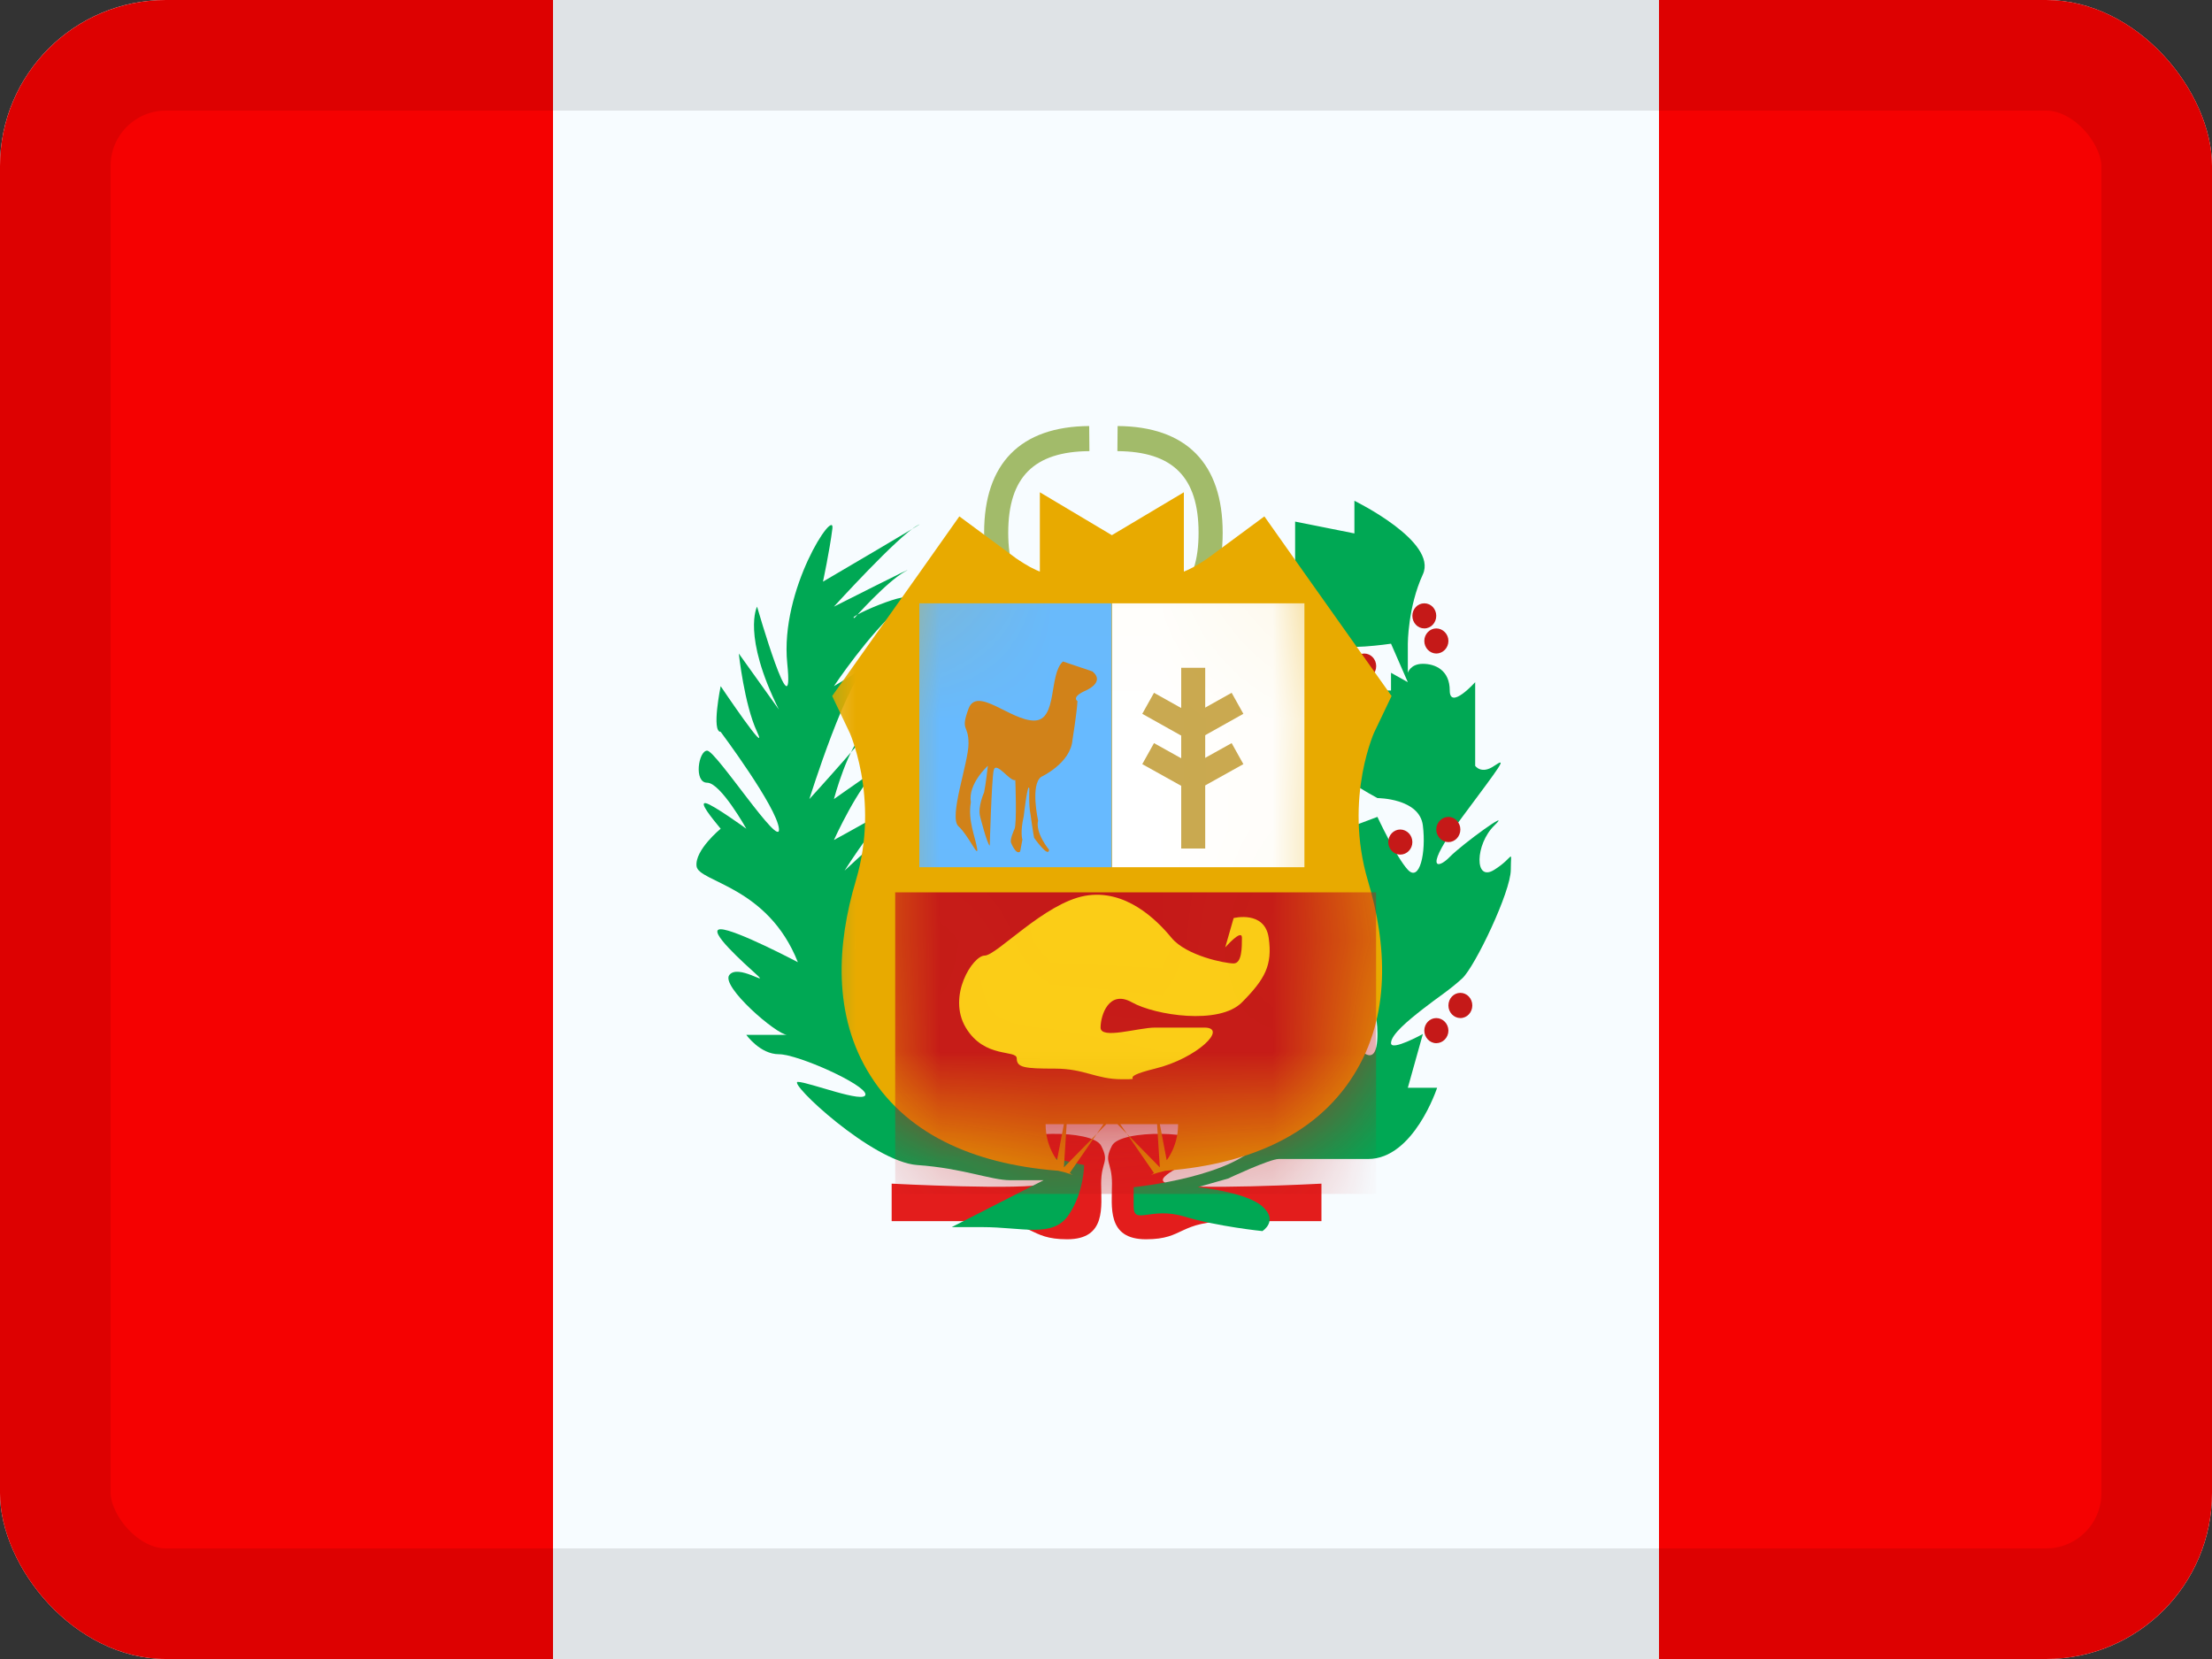 <svg width="20" height="15" viewBox="0 0 20 15" fill="none" xmlns="http://www.w3.org/2000/svg">
<rect x="0" y="0" width="20" height="15" fill="#333333" stroke="none"/>
<g clip-path="url(#clip0_1425_12173)">
<g clip-path="url(#clip1_1425_12173)">
<rect width="20" height="15" fill="white"/>
<path fill-rule="evenodd" clip-rule="evenodd" d="M5 0H15.625V15H5V0Z" fill="#F7FCFF"/>
<path fill-rule="evenodd" clip-rule="evenodd" d="M15 0H20V15H15V0Z" fill="#F50101"/>
<path fill-rule="evenodd" clip-rule="evenodd" d="M0 0H5V15H0V0Z" fill="#F50101"/>
<path d="M9.839 5.466L9.86 5.692C9.236 5.755 8.898 5.45 8.898 4.817C8.898 4.189 9.228 3.856 9.848 3.852L9.85 4.079C9.347 4.082 9.116 4.316 9.116 4.817C9.116 5.313 9.34 5.516 9.839 5.466Z" fill="#A2BB6A"/>
<path d="M10.114 5.466L10.094 5.692C10.718 5.755 11.055 5.45 11.055 4.817C11.055 4.189 10.725 3.856 10.105 3.852L10.103 4.079C10.606 4.082 10.837 4.316 10.837 4.817C10.837 5.313 10.613 5.516 10.114 5.466Z" fill="#A2BB6A"/>
<path d="M9.126 10.359C9.128 10.226 9.876 10.206 9.956 10.359C10.035 10.513 9.956 10.496 9.956 10.702C9.956 10.908 10.006 11.205 9.649 11.205C9.292 11.205 9.366 11.041 8.869 11.041H8.062V10.702C8.062 10.702 9.277 10.766 9.458 10.702C9.637 10.638 9.126 10.492 9.126 10.359ZM10.054 10.359C10.133 10.206 10.883 10.226 10.885 10.359C10.885 10.492 10.373 10.638 10.552 10.702C10.731 10.766 11.948 10.702 11.948 10.702V11.041C11.948 11.041 11.639 11.041 11.142 11.041C10.645 11.041 10.718 11.205 10.361 11.205C10.004 11.205 10.054 10.908 10.054 10.702C10.054 10.496 9.975 10.513 10.054 10.359Z" fill="#E31D1C"/>
<path fill-rule="evenodd" clip-rule="evenodd" d="M10.25 10.734C10.25 10.734 11.199 10.64 11.414 10.297C11.629 9.955 11.986 9.371 12.112 9.229C12.238 9.088 12.246 9.431 12.246 9.431C12.246 9.431 12.454 9.726 12.454 9.349C12.454 8.973 12.306 9.236 12.112 8.67C11.918 8.104 11.809 7.548 11.864 7.464C11.918 7.38 12.047 7.548 12.047 7.464C12.047 7.38 12.047 7.216 12.047 7.216L12.246 7.464L12.454 7.386C12.454 7.386 12.624 7.751 12.729 7.864C12.835 7.978 12.896 7.713 12.865 7.464C12.835 7.216 12.454 7.216 12.454 7.216C12.454 7.216 11.966 6.953 11.966 6.843C11.966 6.733 12.177 6.765 12.177 6.765L12.112 6.424C12.112 6.424 12.286 6.632 12.37 6.528C12.454 6.424 12.246 6.243 12.246 6.243H12.577V6.083L12.729 6.168L12.577 5.82C12.577 5.82 12.129 5.887 12.047 5.82C11.966 5.752 11.71 5.489 11.71 5.489V5.365H11.562L11.71 5.114V4.716L12.246 4.823V4.528C12.246 4.528 13.001 4.896 12.865 5.193C12.729 5.489 12.729 5.82 12.729 5.82V6.083C12.729 6.083 12.752 6.002 12.865 6.002C12.979 6.002 13.108 6.061 13.108 6.243C13.108 6.424 13.338 6.168 13.338 6.168V6.924C13.338 6.924 13.393 7.006 13.511 6.924C13.63 6.843 13.578 6.907 13.222 7.386C12.865 7.864 12.994 7.866 13.108 7.748C13.222 7.631 13.684 7.297 13.511 7.464C13.338 7.631 13.327 7.981 13.511 7.864C13.696 7.748 13.66 7.666 13.66 7.864C13.66 8.063 13.336 8.739 13.222 8.845C13.108 8.951 13.001 9.016 12.865 9.123C12.729 9.229 12.577 9.355 12.577 9.431C12.577 9.508 12.865 9.349 12.865 9.349L12.729 9.835H12.994C12.994 9.835 12.783 10.479 12.37 10.479C11.956 10.479 11.645 10.479 11.562 10.479C11.479 10.479 11.103 10.656 11.103 10.656L10.829 10.734C10.829 10.734 11.266 10.776 11.414 10.908C11.562 11.039 11.414 11.131 11.414 11.131C11.414 11.131 11.009 11.09 10.706 10.999C10.404 10.908 10.25 11.081 10.25 10.908C10.25 10.734 10.25 10.734 10.25 10.734Z" fill="#00A854"/>
<path d="M12.986 9.205C13.046 9.205 13.095 9.255 13.096 9.318C13.096 9.381 13.046 9.432 12.986 9.432C12.927 9.432 12.878 9.38 12.878 9.318C12.878 9.255 12.927 9.205 12.986 9.205ZM13.204 8.977C13.264 8.977 13.312 9.028 13.312 9.091C13.312 9.154 13.264 9.205 13.204 9.205C13.144 9.204 13.096 9.154 13.096 9.091C13.096 9.028 13.144 8.977 13.204 8.977ZM12.226 8.864C12.286 8.864 12.335 8.914 12.335 8.977C12.335 9.04 12.286 9.091 12.226 9.091C12.166 9.091 12.117 9.04 12.117 8.977C12.117 8.914 12.166 8.864 12.226 8.864ZM12.661 7.5C12.721 7.501 12.77 7.551 12.77 7.614C12.77 7.676 12.721 7.727 12.661 7.727C12.601 7.727 12.552 7.676 12.552 7.614C12.552 7.551 12.601 7.5 12.661 7.5ZM13.096 7.386C13.156 7.386 13.204 7.438 13.204 7.5C13.204 7.563 13.155 7.614 13.096 7.614C13.036 7.614 12.987 7.563 12.986 7.5C12.986 7.438 13.036 7.386 13.096 7.386ZM12.335 5.909C12.395 5.909 12.443 5.96 12.443 6.023C12.443 6.085 12.395 6.136 12.335 6.136C12.275 6.136 12.226 6.086 12.226 6.023C12.226 5.96 12.275 5.909 12.335 5.909ZM12.986 5.682C13.046 5.682 13.096 5.733 13.096 5.795C13.096 5.858 13.046 5.909 12.986 5.909C12.927 5.908 12.878 5.858 12.878 5.795C12.878 5.733 12.927 5.682 12.986 5.682ZM12.878 5.455C12.938 5.455 12.986 5.505 12.986 5.568C12.986 5.631 12.938 5.682 12.878 5.682C12.818 5.682 12.77 5.631 12.77 5.568C12.77 5.505 12.818 5.455 12.878 5.455Z" fill="#C51918"/>
<path fill-rule="evenodd" clip-rule="evenodd" d="M9.802 10.534C9.802 10.534 8.074 10.193 7.98 9.532C7.885 8.871 7.887 8.168 7.887 8.168L7.726 8.598C7.726 8.598 7.718 8.012 8.047 7.595C8.375 7.178 7.636 7.872 7.636 7.872C7.636 7.872 8.01 7.281 8.166 7.225C8.322 7.169 7.54 7.595 7.54 7.595C7.54 7.595 7.764 7.1 7.938 6.96C8.112 6.82 7.54 7.225 7.54 7.225C7.54 7.225 7.67 6.734 7.825 6.617C7.979 6.5 7.318 7.225 7.318 7.225C7.318 7.225 7.667 6.103 7.864 5.998C8.06 5.893 7.54 6.204 7.54 6.204C7.54 6.204 7.859 5.724 8.144 5.485C8.429 5.247 7.628 5.587 7.726 5.587C7.726 5.587 8.016 5.26 8.182 5.168C8.349 5.076 7.54 5.485 7.54 5.485C7.54 5.485 8.121 4.845 8.295 4.751C8.469 4.656 7.441 5.259 7.441 5.259C7.441 5.259 7.501 4.98 7.526 4.78C7.552 4.581 7.05 5.327 7.118 5.998C7.187 6.669 6.845 5.485 6.845 5.485C6.845 5.485 6.708 5.742 7.042 6.415L6.68 5.909C6.68 5.909 6.729 6.369 6.845 6.617C6.961 6.865 6.516 6.204 6.516 6.204C6.516 6.204 6.431 6.617 6.516 6.617C6.516 6.617 7.024 7.296 7.043 7.493C7.062 7.691 6.473 6.787 6.394 6.787C6.315 6.787 6.271 7.077 6.394 7.077C6.516 7.077 6.748 7.493 6.748 7.493C6.748 7.493 6.447 7.275 6.382 7.262C6.317 7.25 6.433 7.392 6.516 7.493C6.516 7.493 6.28 7.686 6.298 7.832C6.316 7.977 6.941 8.008 7.214 8.7C7.214 8.7 6.65 8.402 6.516 8.402C6.382 8.402 6.732 8.713 6.845 8.816C6.958 8.919 6.671 8.713 6.594 8.816C6.516 8.919 7.023 9.357 7.118 9.357C7.214 9.357 6.748 9.357 6.748 9.357C6.748 9.357 6.872 9.532 7.043 9.532C7.214 9.532 7.825 9.806 7.825 9.895C7.825 9.984 7.309 9.782 7.214 9.782C7.118 9.782 7.886 10.506 8.295 10.534C8.703 10.562 8.96 10.671 9.136 10.671C9.312 10.671 9.436 10.671 9.436 10.671L8.605 11.095C8.605 11.095 8.521 11.095 8.882 11.095C9.242 11.095 9.518 11.195 9.66 10.988C9.802 10.781 9.802 10.534 9.802 10.534Z" fill="#00A854"/>
<mask id="path-12-outside-1_1425_12173" maskUnits="userSpaceOnUse" x="7.234" y="3.551" width="6" height="8" fill="black">
<rect fill="white" x="7.234" y="3.551" width="6" height="8"/>
<path fill-rule="evenodd" clip-rule="evenodd" d="M10.053 5.566C10.07 5.556 10.079 5.551 10.079 5.551V5.58C10.199 5.647 10.502 5.802 10.699 5.802C10.95 5.802 11.29 5.551 11.29 5.551L11.86 6.355C11.86 6.355 11.476 7.159 11.77 8.141C12.063 9.124 11.754 9.881 10.449 9.965C10.449 9.965 10.192 10.014 10.079 10.092V10.164C10.079 10.146 10.069 10.129 10.053 10.113C10.037 10.129 10.027 10.146 10.027 10.164V10.092C9.914 10.014 9.657 9.965 9.657 9.965C8.352 9.881 8.043 9.124 8.336 8.141C8.63 7.159 8.246 6.355 8.246 6.355L8.816 5.551C8.816 5.551 9.156 5.802 9.407 5.802C9.604 5.802 9.907 5.647 10.027 5.58V5.551C10.027 5.551 10.036 5.556 10.053 5.566Z"/>
</mask>
<path fill-rule="evenodd" clip-rule="evenodd" d="M10.053 5.566C10.07 5.556 10.079 5.551 10.079 5.551V5.58C10.199 5.647 10.502 5.802 10.699 5.802C10.95 5.802 11.29 5.551 11.29 5.551L11.86 6.355C11.86 6.355 11.476 7.159 11.77 8.141C12.063 9.124 11.754 9.881 10.449 9.965C10.449 9.965 10.192 10.014 10.079 10.092V10.164C10.079 10.146 10.069 10.129 10.053 10.113C10.037 10.129 10.027 10.146 10.027 10.164V10.092C9.914 10.014 9.657 9.965 9.657 9.965C8.352 9.881 8.043 9.124 8.336 8.141C8.63 7.159 8.246 6.355 8.246 6.355L8.816 5.551C8.816 5.551 9.156 5.802 9.407 5.802C9.604 5.802 9.907 5.647 10.027 5.58V5.551C10.027 5.551 10.036 5.556 10.053 5.566Z" fill="#E8AA00"/>
<path d="M10.079 5.551H10.704V4.451L9.759 5.014L10.079 5.551ZM10.053 5.566L9.745 6.11L10.053 6.284L10.361 6.11L10.053 5.566ZM10.079 5.58H9.454V5.949L9.777 6.128L10.079 5.58ZM11.29 5.551L11.8 5.19L11.432 4.669L10.919 5.048L11.29 5.551ZM11.86 6.355L12.424 6.624L12.582 6.293L12.37 5.994L11.86 6.355ZM11.77 8.141L11.171 8.32L11.77 8.141ZM10.449 9.965L10.409 9.342L10.37 9.344L10.332 9.351L10.449 9.965ZM10.079 10.092L9.724 9.578L9.454 9.764V10.092H10.079ZM10.053 10.113L10.491 9.667L10.053 9.238L9.615 9.667L10.053 10.113ZM10.027 10.092H10.652V9.764L10.382 9.578L10.027 10.092ZM9.657 9.965L9.774 9.351L9.736 9.344L9.697 9.342L9.657 9.965ZM8.246 6.355L7.736 5.994L7.524 6.293L7.682 6.624L8.246 6.355ZM8.816 5.551L9.187 5.048L8.674 4.669L8.306 5.19L8.816 5.551ZM10.027 5.58L10.329 6.128L10.652 5.949V5.58H10.027ZM10.027 5.551L10.347 5.014L9.402 4.451V5.551H10.027ZM10.079 5.551C9.759 5.014 9.759 5.014 9.759 5.014C9.759 5.014 9.759 5.014 9.759 5.014C9.759 5.014 9.759 5.014 9.759 5.014C9.759 5.014 9.759 5.014 9.759 5.014C9.759 5.014 9.759 5.014 9.759 5.014C9.759 5.014 9.759 5.014 9.759 5.014C9.76 5.014 9.76 5.014 9.76 5.014C9.76 5.013 9.76 5.013 9.76 5.013C9.76 5.014 9.759 5.014 9.758 5.015C9.755 5.016 9.751 5.019 9.745 5.022L10.053 5.566L10.361 6.11C10.372 6.104 10.38 6.099 10.387 6.095C10.39 6.093 10.393 6.092 10.395 6.09C10.396 6.09 10.396 6.089 10.397 6.089C10.398 6.089 10.398 6.088 10.398 6.088C10.398 6.088 10.399 6.088 10.399 6.088C10.399 6.088 10.399 6.088 10.399 6.088C10.399 6.088 10.399 6.088 10.399 6.088C10.399 6.088 10.399 6.088 10.399 6.088C10.399 6.088 10.399 6.088 10.399 6.088C10.399 6.088 10.399 6.088 10.079 5.551ZM10.079 5.58H10.704V5.551H10.079H9.454V5.58H10.079ZM10.079 5.58L9.777 6.128C9.848 6.167 9.977 6.235 10.124 6.295C10.251 6.347 10.471 6.427 10.699 6.427V5.802V5.177C10.725 5.177 10.728 5.181 10.699 5.173C10.673 5.167 10.639 5.155 10.597 5.138C10.513 5.103 10.43 5.06 10.381 5.033L10.079 5.58ZM10.699 5.802V6.427C10.992 6.427 11.258 6.295 11.385 6.227C11.463 6.184 11.53 6.143 11.576 6.112C11.6 6.097 11.62 6.083 11.634 6.073C11.641 6.068 11.647 6.064 11.652 6.061C11.654 6.059 11.656 6.058 11.658 6.056C11.658 6.056 11.659 6.055 11.66 6.055C11.66 6.055 11.66 6.054 11.661 6.054C11.661 6.054 11.661 6.054 11.661 6.054C11.661 6.054 11.661 6.054 11.661 6.054C11.661 6.054 11.661 6.054 11.29 5.551C10.919 5.048 10.919 5.048 10.919 5.048C10.919 5.048 10.919 5.048 10.919 5.048C10.919 5.048 10.919 5.048 10.919 5.048C10.919 5.048 10.92 5.047 10.92 5.047C10.92 5.047 10.92 5.047 10.921 5.047C10.921 5.047 10.921 5.047 10.921 5.047C10.92 5.047 10.918 5.048 10.916 5.05C10.911 5.054 10.902 5.06 10.889 5.068C10.864 5.084 10.83 5.106 10.792 5.127C10.752 5.148 10.717 5.164 10.69 5.173C10.659 5.184 10.665 5.177 10.699 5.177V5.802ZM11.29 5.551L10.78 5.912L11.35 6.716L11.86 6.355L12.37 5.994L11.8 5.19L11.29 5.551ZM11.86 6.355C11.296 6.086 11.295 6.086 11.295 6.086C11.295 6.086 11.295 6.087 11.295 6.087C11.295 6.087 11.295 6.088 11.295 6.088C11.294 6.088 11.294 6.089 11.294 6.09C11.293 6.092 11.292 6.093 11.291 6.095C11.289 6.099 11.287 6.104 11.285 6.109C11.28 6.12 11.274 6.135 11.266 6.152C11.252 6.187 11.234 6.234 11.214 6.292C11.174 6.408 11.126 6.57 11.09 6.767C11.018 7.162 10.989 7.712 11.171 8.32L11.77 8.141L12.368 7.963C12.257 7.589 12.273 7.246 12.319 6.992C12.342 6.866 12.372 6.766 12.395 6.7C12.406 6.668 12.415 6.644 12.421 6.631C12.424 6.624 12.425 6.621 12.426 6.619C12.426 6.619 12.426 6.619 12.426 6.62C12.426 6.62 12.425 6.621 12.425 6.621C12.425 6.622 12.425 6.622 12.424 6.623C12.424 6.623 12.424 6.623 12.424 6.623C12.424 6.624 12.424 6.624 12.424 6.624C12.424 6.624 12.424 6.624 11.86 6.355ZM11.77 8.141L11.171 8.32C11.294 8.734 11.245 8.954 11.18 9.057C11.126 9.142 10.958 9.306 10.409 9.342L10.449 9.965L10.489 10.589C11.245 10.54 11.884 10.284 12.237 9.724C12.58 9.181 12.538 8.532 12.368 7.963L11.77 8.141ZM10.449 9.965C10.332 9.351 10.332 9.351 10.332 9.351C10.332 9.351 10.332 9.351 10.332 9.351C10.332 9.351 10.332 9.351 10.332 9.351C10.331 9.352 10.331 9.352 10.331 9.352C10.33 9.352 10.33 9.352 10.329 9.352C10.328 9.352 10.327 9.352 10.325 9.353C10.322 9.353 10.317 9.354 10.312 9.355C10.301 9.358 10.287 9.361 10.27 9.364C10.237 9.372 10.19 9.383 10.137 9.398C10.059 9.42 9.875 9.474 9.724 9.578L10.079 10.092L10.434 10.606C10.405 10.627 10.39 10.63 10.411 10.622C10.426 10.616 10.448 10.609 10.475 10.601C10.501 10.594 10.525 10.588 10.543 10.584C10.552 10.582 10.559 10.581 10.563 10.58C10.565 10.579 10.566 10.579 10.567 10.579C10.567 10.579 10.567 10.579 10.567 10.579C10.567 10.579 10.566 10.579 10.566 10.579C10.566 10.579 10.566 10.579 10.566 10.579C10.566 10.579 10.566 10.579 10.566 10.579C10.566 10.579 10.566 10.579 10.566 10.579C10.566 10.579 10.565 10.579 10.449 9.965ZM10.079 10.164H10.704V10.092H10.079H9.454V10.164H10.079ZM10.053 10.113L9.615 10.559C9.572 10.517 9.454 10.383 9.454 10.164H10.079H10.704C10.704 9.91 10.567 9.742 10.491 9.667L10.053 10.113ZM10.053 10.113L9.615 9.667C9.539 9.742 9.402 9.91 9.402 10.164H10.027H10.652C10.652 10.383 10.534 10.517 10.491 10.559L10.053 10.113ZM10.027 10.164H10.652V10.092H10.027H9.402V10.164H10.027ZM9.657 9.965C9.541 10.579 9.54 10.579 9.54 10.579C9.54 10.579 9.54 10.579 9.54 10.579C9.54 10.579 9.54 10.579 9.54 10.579C9.54 10.579 9.54 10.579 9.54 10.579C9.539 10.579 9.539 10.579 9.539 10.579C9.539 10.579 9.539 10.579 9.539 10.579C9.54 10.579 9.541 10.579 9.543 10.58C9.547 10.581 9.554 10.582 9.562 10.584C9.581 10.588 9.605 10.594 9.631 10.601C9.658 10.609 9.68 10.616 9.695 10.622C9.716 10.63 9.701 10.627 9.672 10.606L10.027 10.092L10.382 9.578C10.231 9.474 10.047 9.42 9.968 9.398C9.916 9.383 9.869 9.372 9.836 9.364C9.819 9.361 9.805 9.358 9.794 9.355C9.789 9.354 9.784 9.353 9.781 9.353C9.779 9.352 9.778 9.352 9.777 9.352C9.776 9.352 9.776 9.352 9.775 9.352C9.775 9.352 9.775 9.352 9.774 9.351C9.774 9.351 9.774 9.351 9.774 9.351C9.774 9.351 9.774 9.351 9.774 9.351C9.774 9.351 9.774 9.351 9.657 9.965ZM8.336 8.141L7.738 7.963C7.568 8.532 7.526 9.181 7.869 9.724C8.222 10.284 8.861 10.54 9.617 10.589L9.657 9.965L9.697 9.342C9.148 9.306 8.98 9.142 8.926 9.057C8.861 8.954 8.812 8.734 8.935 8.32L8.336 8.141ZM8.246 6.355C7.682 6.624 7.682 6.624 7.682 6.624C7.682 6.624 7.682 6.624 7.682 6.623C7.682 6.623 7.682 6.623 7.682 6.623C7.681 6.622 7.681 6.622 7.681 6.621C7.681 6.621 7.68 6.62 7.68 6.62C7.68 6.619 7.68 6.619 7.68 6.619C7.681 6.621 7.682 6.624 7.685 6.631C7.691 6.644 7.7 6.668 7.711 6.7C7.734 6.766 7.764 6.866 7.787 6.992C7.833 7.246 7.849 7.589 7.738 7.963L8.336 8.141L8.935 8.32C9.117 7.712 9.088 7.162 9.016 6.767C8.98 6.57 8.933 6.408 8.892 6.292C8.872 6.234 8.854 6.187 8.84 6.152C8.832 6.135 8.826 6.12 8.821 6.109C8.819 6.104 8.817 6.099 8.815 6.095C8.814 6.093 8.813 6.092 8.812 6.09C8.812 6.089 8.812 6.088 8.811 6.088C8.811 6.088 8.811 6.087 8.811 6.087C8.811 6.087 8.811 6.086 8.811 6.086C8.811 6.086 8.811 6.086 8.246 6.355ZM8.816 5.551L8.306 5.19L7.736 5.994L8.246 6.355L8.756 6.716L9.326 5.912L8.816 5.551ZM9.407 5.802V5.177C9.441 5.177 9.447 5.184 9.416 5.173C9.389 5.164 9.354 5.148 9.314 5.127C9.276 5.106 9.241 5.084 9.217 5.068C9.204 5.06 9.195 5.054 9.19 5.05C9.187 5.048 9.186 5.047 9.185 5.047C9.185 5.047 9.185 5.047 9.185 5.047C9.186 5.047 9.186 5.047 9.186 5.047C9.186 5.047 9.186 5.048 9.187 5.048C9.187 5.048 9.187 5.048 9.187 5.048C9.187 5.048 9.187 5.048 9.187 5.048C9.187 5.048 9.187 5.048 8.816 5.551C8.445 6.054 8.445 6.054 8.445 6.054C8.445 6.054 8.445 6.054 8.445 6.054C8.445 6.054 8.445 6.054 8.445 6.054C8.446 6.054 8.446 6.055 8.446 6.055C8.447 6.055 8.448 6.056 8.449 6.056C8.45 6.058 8.452 6.059 8.454 6.061C8.459 6.064 8.465 6.068 8.472 6.073C8.486 6.083 8.506 6.097 8.53 6.112C8.576 6.143 8.643 6.184 8.721 6.227C8.848 6.295 9.114 6.427 9.407 6.427V5.802ZM10.027 5.58L9.725 5.033C9.676 5.06 9.593 5.103 9.509 5.138C9.467 5.155 9.433 5.167 9.407 5.173C9.378 5.181 9.381 5.177 9.407 5.177V5.802V6.427C9.635 6.427 9.856 6.347 9.982 6.295C10.129 6.235 10.258 6.167 10.329 6.128L10.027 5.58ZM10.027 5.58H10.652V5.551H10.027H9.402V5.58H10.027ZM10.027 5.551C9.707 6.088 9.707 6.088 9.707 6.088C9.707 6.088 9.707 6.088 9.707 6.088C9.707 6.088 9.707 6.088 9.707 6.088C9.707 6.088 9.707 6.088 9.707 6.088C9.707 6.088 9.707 6.088 9.707 6.088C9.708 6.088 9.708 6.088 9.708 6.088C9.708 6.088 9.708 6.089 9.709 6.089C9.71 6.089 9.71 6.09 9.711 6.09C9.713 6.092 9.716 6.093 9.719 6.095C9.726 6.099 9.734 6.104 9.745 6.11L10.053 5.566L10.361 5.022C10.355 5.019 10.351 5.016 10.348 5.015C10.347 5.014 10.346 5.014 10.346 5.013C10.346 5.013 10.346 5.013 10.346 5.014C10.346 5.014 10.346 5.014 10.347 5.014C10.347 5.014 10.347 5.014 10.347 5.014C10.347 5.014 10.347 5.014 10.347 5.014C10.347 5.014 10.347 5.014 10.347 5.014C10.347 5.014 10.347 5.014 10.347 5.014C10.347 5.014 10.347 5.014 10.347 5.014C10.347 5.014 10.347 5.014 10.027 5.551Z" fill="#E8AA00" mask="url(#path-12-outside-1_1425_12173)"/>
<mask id="mask0_1425_12173" style="mask-type:luminance" maskUnits="userSpaceOnUse" x="7" y="4" width="6" height="7">
<mask id="path-14-outside-2_1425_12173" maskUnits="userSpaceOnUse" x="7.234" y="3.551" width="6" height="8" fill="black">
<rect fill="white" x="7.234" y="3.551" width="6" height="8"/>
<path fill-rule="evenodd" clip-rule="evenodd" d="M10.053 5.566C10.07 5.556 10.079 5.551 10.079 5.551V5.58C10.199 5.647 10.502 5.802 10.699 5.802C10.95 5.802 11.29 5.551 11.29 5.551L11.86 6.355C11.86 6.355 11.476 7.159 11.77 8.141C12.063 9.124 11.754 9.881 10.449 9.965C10.449 9.965 10.192 10.014 10.079 10.092V10.164C10.079 10.146 10.069 10.129 10.053 10.113C10.037 10.129 10.027 10.146 10.027 10.164V10.092C9.914 10.014 9.657 9.965 9.657 9.965C8.352 9.881 8.043 9.124 8.336 8.141C8.63 7.159 8.246 6.355 8.246 6.355L8.816 5.551C8.816 5.551 9.156 5.802 9.407 5.802C9.604 5.802 9.907 5.647 10.027 5.58V5.551C10.027 5.551 10.036 5.556 10.053 5.566Z"/>
</mask>
<path fill-rule="evenodd" clip-rule="evenodd" d="M10.053 5.566C10.07 5.556 10.079 5.551 10.079 5.551V5.58C10.199 5.647 10.502 5.802 10.699 5.802C10.95 5.802 11.29 5.551 11.29 5.551L11.86 6.355C11.86 6.355 11.476 7.159 11.77 8.141C12.063 9.124 11.754 9.881 10.449 9.965C10.449 9.965 10.192 10.014 10.079 10.092V10.164C10.079 10.146 10.069 10.129 10.053 10.113C10.037 10.129 10.027 10.146 10.027 10.164V10.092C9.914 10.014 9.657 9.965 9.657 9.965C8.352 9.881 8.043 9.124 8.336 8.141C8.63 7.159 8.246 6.355 8.246 6.355L8.816 5.551C8.816 5.551 9.156 5.802 9.407 5.802C9.604 5.802 9.907 5.647 10.027 5.58V5.551C10.027 5.551 10.036 5.556 10.053 5.566Z" fill="white"/>
<path d="M10.079 5.551H10.704V4.451L9.759 5.014L10.079 5.551ZM10.053 5.566L9.745 6.11L10.053 6.284L10.361 6.11L10.053 5.566ZM10.079 5.58H9.454V5.949L9.777 6.128L10.079 5.58ZM11.29 5.551L11.8 5.19L11.432 4.669L10.919 5.048L11.29 5.551ZM11.86 6.355L12.424 6.624L12.582 6.293L12.37 5.994L11.86 6.355ZM11.77 8.141L11.171 8.32L11.77 8.141ZM10.449 9.965L10.409 9.342L10.37 9.344L10.332 9.351L10.449 9.965ZM10.079 10.092L9.724 9.578L9.454 9.764V10.092H10.079ZM10.053 10.113L10.491 9.667L10.053 9.238L9.615 9.667L10.053 10.113ZM10.027 10.092H10.652V9.764L10.382 9.578L10.027 10.092ZM9.657 9.965L9.774 9.351L9.736 9.344L9.697 9.342L9.657 9.965ZM8.246 6.355L7.736 5.994L7.524 6.293L7.682 6.624L8.246 6.355ZM8.816 5.551L9.187 5.048L8.674 4.669L8.306 5.19L8.816 5.551ZM10.027 5.58L10.329 6.128L10.652 5.949V5.58H10.027ZM10.027 5.551L10.347 5.014L9.402 4.451V5.551H10.027ZM10.079 5.551C9.759 5.014 9.759 5.014 9.759 5.014C9.759 5.014 9.759 5.014 9.759 5.014C9.759 5.014 9.759 5.014 9.759 5.014C9.759 5.014 9.759 5.014 9.759 5.014C9.759 5.014 9.759 5.014 9.759 5.014C9.759 5.014 9.759 5.014 9.759 5.014C9.76 5.014 9.76 5.014 9.76 5.014C9.76 5.013 9.76 5.013 9.76 5.013C9.76 5.014 9.759 5.014 9.758 5.015C9.755 5.016 9.751 5.019 9.745 5.022L10.053 5.566L10.361 6.11C10.372 6.104 10.38 6.099 10.387 6.095C10.39 6.093 10.393 6.092 10.395 6.09C10.396 6.09 10.396 6.089 10.397 6.089C10.398 6.089 10.398 6.088 10.398 6.088C10.398 6.088 10.399 6.088 10.399 6.088C10.399 6.088 10.399 6.088 10.399 6.088C10.399 6.088 10.399 6.088 10.399 6.088C10.399 6.088 10.399 6.088 10.399 6.088C10.399 6.088 10.399 6.088 10.399 6.088C10.399 6.088 10.399 6.088 10.079 5.551ZM10.079 5.58H10.704V5.551H10.079H9.454V5.58H10.079ZM10.079 5.58L9.777 6.128C9.848 6.167 9.977 6.235 10.124 6.295C10.251 6.347 10.471 6.427 10.699 6.427V5.802V5.177C10.725 5.177 10.728 5.181 10.699 5.173C10.673 5.167 10.639 5.155 10.597 5.138C10.513 5.103 10.43 5.06 10.381 5.033L10.079 5.58ZM10.699 5.802V6.427C10.992 6.427 11.258 6.295 11.385 6.227C11.463 6.184 11.53 6.143 11.576 6.112C11.6 6.097 11.62 6.083 11.634 6.073C11.641 6.068 11.647 6.064 11.652 6.061C11.654 6.059 11.656 6.058 11.658 6.056C11.658 6.056 11.659 6.055 11.66 6.055C11.66 6.055 11.66 6.054 11.661 6.054C11.661 6.054 11.661 6.054 11.661 6.054C11.661 6.054 11.661 6.054 11.661 6.054C11.661 6.054 11.661 6.054 11.29 5.551C10.919 5.048 10.919 5.048 10.919 5.048C10.919 5.048 10.919 5.048 10.919 5.048C10.919 5.048 10.919 5.048 10.919 5.048C10.919 5.048 10.92 5.047 10.92 5.047C10.92 5.047 10.92 5.047 10.921 5.047C10.921 5.047 10.921 5.047 10.921 5.047C10.92 5.047 10.918 5.048 10.916 5.05C10.911 5.054 10.902 5.06 10.889 5.068C10.864 5.084 10.83 5.106 10.792 5.127C10.752 5.148 10.717 5.164 10.69 5.173C10.659 5.184 10.665 5.177 10.699 5.177V5.802ZM11.29 5.551L10.78 5.912L11.35 6.716L11.86 6.355L12.37 5.994L11.8 5.19L11.29 5.551ZM11.86 6.355C11.296 6.086 11.295 6.086 11.295 6.086C11.295 6.086 11.295 6.087 11.295 6.087C11.295 6.087 11.295 6.088 11.295 6.088C11.294 6.088 11.294 6.089 11.294 6.09C11.293 6.092 11.292 6.093 11.291 6.095C11.289 6.099 11.287 6.104 11.285 6.109C11.28 6.12 11.274 6.135 11.266 6.152C11.252 6.187 11.234 6.234 11.214 6.292C11.174 6.408 11.126 6.57 11.09 6.767C11.018 7.162 10.989 7.712 11.171 8.32L11.77 8.141L12.368 7.963C12.257 7.589 12.273 7.246 12.319 6.992C12.342 6.866 12.372 6.766 12.395 6.7C12.406 6.668 12.415 6.644 12.421 6.631C12.424 6.624 12.425 6.621 12.426 6.619C12.426 6.619 12.426 6.619 12.426 6.62C12.426 6.62 12.425 6.621 12.425 6.621C12.425 6.622 12.425 6.622 12.424 6.623C12.424 6.623 12.424 6.623 12.424 6.623C12.424 6.624 12.424 6.624 12.424 6.624C12.424 6.624 12.424 6.624 11.86 6.355ZM11.77 8.141L11.171 8.32C11.294 8.734 11.245 8.954 11.18 9.057C11.126 9.142 10.958 9.306 10.409 9.342L10.449 9.965L10.489 10.589C11.245 10.54 11.884 10.284 12.237 9.724C12.58 9.181 12.538 8.532 12.368 7.963L11.77 8.141ZM10.449 9.965C10.332 9.351 10.332 9.351 10.332 9.351C10.332 9.351 10.332 9.351 10.332 9.351C10.332 9.351 10.332 9.351 10.332 9.351C10.331 9.352 10.331 9.352 10.331 9.352C10.33 9.352 10.33 9.352 10.329 9.352C10.328 9.352 10.327 9.352 10.325 9.353C10.322 9.353 10.317 9.354 10.312 9.355C10.301 9.358 10.287 9.361 10.27 9.364C10.237 9.372 10.19 9.383 10.137 9.398C10.059 9.42 9.875 9.474 9.724 9.578L10.079 10.092L10.434 10.606C10.405 10.627 10.39 10.63 10.411 10.622C10.426 10.616 10.448 10.609 10.475 10.601C10.501 10.594 10.525 10.588 10.543 10.584C10.552 10.582 10.559 10.581 10.563 10.58C10.565 10.579 10.566 10.579 10.567 10.579C10.567 10.579 10.567 10.579 10.567 10.579C10.567 10.579 10.566 10.579 10.566 10.579C10.566 10.579 10.566 10.579 10.566 10.579C10.566 10.579 10.566 10.579 10.566 10.579C10.566 10.579 10.566 10.579 10.566 10.579C10.566 10.579 10.565 10.579 10.449 9.965ZM10.079 10.164H10.704V10.092H10.079H9.454V10.164H10.079ZM10.053 10.113L9.615 10.559C9.572 10.517 9.454 10.383 9.454 10.164H10.079H10.704C10.704 9.91 10.567 9.742 10.491 9.667L10.053 10.113ZM10.053 10.113L9.615 9.667C9.539 9.742 9.402 9.91 9.402 10.164H10.027H10.652C10.652 10.383 10.534 10.517 10.491 10.559L10.053 10.113ZM10.027 10.164H10.652V10.092H10.027H9.402V10.164H10.027ZM9.657 9.965C9.541 10.579 9.54 10.579 9.54 10.579C9.54 10.579 9.54 10.579 9.54 10.579C9.54 10.579 9.54 10.579 9.54 10.579C9.54 10.579 9.54 10.579 9.54 10.579C9.539 10.579 9.539 10.579 9.539 10.579C9.539 10.579 9.539 10.579 9.539 10.579C9.54 10.579 9.541 10.579 9.543 10.58C9.547 10.581 9.554 10.582 9.562 10.584C9.581 10.588 9.605 10.594 9.631 10.601C9.658 10.609 9.68 10.616 9.695 10.622C9.716 10.63 9.701 10.627 9.672 10.606L10.027 10.092L10.382 9.578C10.231 9.474 10.047 9.42 9.968 9.398C9.916 9.383 9.869 9.372 9.836 9.364C9.819 9.361 9.805 9.358 9.794 9.355C9.789 9.354 9.784 9.353 9.781 9.353C9.779 9.352 9.778 9.352 9.777 9.352C9.776 9.352 9.776 9.352 9.775 9.352C9.775 9.352 9.775 9.352 9.774 9.351C9.774 9.351 9.774 9.351 9.774 9.351C9.774 9.351 9.774 9.351 9.774 9.351C9.774 9.351 9.774 9.351 9.657 9.965ZM8.336 8.141L7.738 7.963C7.568 8.532 7.526 9.181 7.869 9.724C8.222 10.284 8.861 10.54 9.617 10.589L9.657 9.965L9.697 9.342C9.148 9.306 8.98 9.142 8.926 9.057C8.861 8.954 8.812 8.734 8.935 8.32L8.336 8.141ZM8.246 6.355C7.682 6.624 7.682 6.624 7.682 6.624C7.682 6.624 7.682 6.624 7.682 6.623C7.682 6.623 7.682 6.623 7.682 6.623C7.681 6.622 7.681 6.622 7.681 6.621C7.681 6.621 7.68 6.62 7.68 6.62C7.68 6.619 7.68 6.619 7.68 6.619C7.681 6.621 7.682 6.624 7.685 6.631C7.691 6.644 7.7 6.668 7.711 6.7C7.734 6.766 7.764 6.866 7.787 6.992C7.833 7.246 7.849 7.589 7.738 7.963L8.336 8.141L8.935 8.32C9.117 7.712 9.088 7.162 9.016 6.767C8.98 6.57 8.933 6.408 8.892 6.292C8.872 6.234 8.854 6.187 8.84 6.152C8.832 6.135 8.826 6.12 8.821 6.109C8.819 6.104 8.817 6.099 8.815 6.095C8.814 6.093 8.813 6.092 8.812 6.09C8.812 6.089 8.812 6.088 8.811 6.088C8.811 6.088 8.811 6.087 8.811 6.087C8.811 6.087 8.811 6.086 8.811 6.086C8.811 6.086 8.811 6.086 8.246 6.355ZM8.816 5.551L8.306 5.19L7.736 5.994L8.246 6.355L8.756 6.716L9.326 5.912L8.816 5.551ZM9.407 5.802V5.177C9.441 5.177 9.447 5.184 9.416 5.173C9.389 5.164 9.354 5.148 9.314 5.127C9.276 5.106 9.241 5.084 9.217 5.068C9.204 5.06 9.195 5.054 9.19 5.05C9.187 5.048 9.186 5.047 9.185 5.047C9.185 5.047 9.185 5.047 9.185 5.047C9.186 5.047 9.186 5.047 9.186 5.047C9.186 5.047 9.186 5.048 9.187 5.048C9.187 5.048 9.187 5.048 9.187 5.048C9.187 5.048 9.187 5.048 9.187 5.048C9.187 5.048 9.187 5.048 8.816 5.551C8.445 6.054 8.445 6.054 8.445 6.054C8.445 6.054 8.445 6.054 8.445 6.054C8.445 6.054 8.445 6.054 8.445 6.054C8.446 6.054 8.446 6.055 8.446 6.055C8.447 6.055 8.448 6.056 8.449 6.056C8.45 6.058 8.452 6.059 8.454 6.061C8.459 6.064 8.465 6.068 8.472 6.073C8.486 6.083 8.506 6.097 8.53 6.112C8.576 6.143 8.643 6.184 8.721 6.227C8.848 6.295 9.114 6.427 9.407 6.427V5.802ZM10.027 5.58L9.725 5.033C9.676 5.06 9.593 5.103 9.509 5.138C9.467 5.155 9.433 5.167 9.407 5.173C9.378 5.181 9.381 5.177 9.407 5.177V5.802V6.427C9.635 6.427 9.856 6.347 9.982 6.295C10.129 6.235 10.258 6.167 10.329 6.128L10.027 5.58ZM10.027 5.58H10.652V5.551H10.027H9.402V5.58H10.027ZM10.027 5.551C9.707 6.088 9.707 6.088 9.707 6.088C9.707 6.088 9.707 6.088 9.707 6.088C9.707 6.088 9.707 6.088 9.707 6.088C9.707 6.088 9.707 6.088 9.707 6.088C9.707 6.088 9.707 6.088 9.707 6.088C9.708 6.088 9.708 6.088 9.708 6.088C9.708 6.088 9.708 6.089 9.709 6.089C9.71 6.089 9.71 6.09 9.711 6.09C9.713 6.092 9.716 6.093 9.719 6.095C9.726 6.099 9.734 6.104 9.745 6.11L10.053 5.566L10.361 5.022C10.355 5.019 10.351 5.016 10.348 5.015C10.347 5.014 10.346 5.014 10.346 5.013C10.346 5.013 10.346 5.013 10.346 5.014C10.346 5.014 10.346 5.014 10.347 5.014C10.347 5.014 10.347 5.014 10.347 5.014C10.347 5.014 10.347 5.014 10.347 5.014C10.347 5.014 10.347 5.014 10.347 5.014C10.347 5.014 10.347 5.014 10.347 5.014C10.347 5.014 10.347 5.014 10.347 5.014C10.347 5.014 10.347 5.014 10.027 5.551Z" fill="white" mask="url(#path-14-outside-2_1425_12173)"/>
</mask>
<g mask="url(#mask0_1425_12173)">
<rect x="8.312" y="5.455" width="1.739" height="2.386" fill="#67BAFF"/>
<rect x="10.055" y="5.455" width="1.739" height="2.386" fill="white"/>
<rect x="8.094" y="8.068" width="4.348" height="2.727" fill="#C51918"/>
<path d="M10.897 7.672H10.68V6.038H10.897V7.672Z" fill="#C9A951"/>
<path d="M10.809 6.928L10.703 7.118L10.328 6.909L10.434 6.719L10.809 6.928Z" fill="#C9A951"/>
<path d="M10.809 6.474L10.703 6.664L10.328 6.454L10.434 6.264L10.809 6.474Z" fill="#C9A951"/>
<path d="M10.761 6.928L10.867 7.118L11.242 6.909L11.136 6.719L10.761 6.928Z" fill="#C9A951"/>
<path d="M10.761 6.474L10.867 6.664L11.242 6.454L11.136 6.264L10.761 6.474Z" fill="#C9A951"/>
<path fill-rule="evenodd" clip-rule="evenodd" d="M11.078 8.566C11.078 8.566 11.229 8.393 11.229 8.479C11.229 8.566 11.229 8.711 11.154 8.711C11.078 8.711 10.726 8.642 10.592 8.479C10.458 8.316 10.174 8.033 9.808 8.1C9.443 8.167 9.01 8.64 8.903 8.64C8.796 8.64 8.562 9.005 8.732 9.291C8.903 9.576 9.193 9.487 9.193 9.57C9.193 9.653 9.265 9.662 9.537 9.662C9.808 9.662 9.908 9.758 10.143 9.758C10.378 9.758 10.065 9.755 10.444 9.662C10.822 9.57 11.109 9.291 10.889 9.291C10.668 9.291 10.597 9.291 10.444 9.291C10.291 9.291 9.951 9.401 9.951 9.291C9.951 9.18 10.026 8.945 10.235 9.063C10.444 9.18 11.024 9.27 11.229 9.063C11.435 8.855 11.507 8.729 11.471 8.479C11.435 8.229 11.154 8.301 11.154 8.301L11.078 8.566Z" fill="#FBCD17"/>
<path fill-rule="evenodd" clip-rule="evenodd" d="M9.611 5.981C9.48 6.096 9.565 6.515 9.35 6.515C9.136 6.515 8.833 6.201 8.757 6.408C8.681 6.615 8.757 6.545 8.757 6.722C8.757 6.898 8.575 7.388 8.666 7.471C8.757 7.553 8.851 7.771 8.834 7.669C8.818 7.567 8.749 7.417 8.778 7.254C8.75 7.086 8.932 6.924 8.932 6.924C8.932 6.924 8.912 7.099 8.898 7.164C8.898 7.164 8.838 7.296 8.862 7.383C8.862 7.383 8.924 7.629 8.949 7.646C8.949 7.646 8.965 7.063 8.984 6.967C9.003 6.871 9.136 7.075 9.18 7.052C9.18 7.052 9.196 7.451 9.172 7.498C9.172 7.498 9.126 7.593 9.143 7.623C9.143 7.623 9.186 7.732 9.223 7.7C9.223 7.7 9.225 7.698 9.244 7.592C9.244 7.592 9.222 7.527 9.256 7.381C9.256 7.381 9.292 7.06 9.307 7.13C9.307 7.13 9.3 7.281 9.317 7.36C9.317 7.36 9.344 7.554 9.35 7.575C9.35 7.575 9.481 7.762 9.485 7.683C9.485 7.683 9.359 7.533 9.386 7.419C9.386 7.419 9.314 7.096 9.414 7.024C9.414 7.024 9.681 6.901 9.697 6.689C9.697 6.689 9.736 6.449 9.742 6.339C9.742 6.339 9.684 6.306 9.805 6.249C9.805 6.249 10 6.174 9.878 6.071" fill="#D18219"/>
</g>
</g>
</g>
<rect x="0.5" y="0.5" width="19" height="14" rx="1" stroke="black" stroke-opacity="0.1" style="mix-blend-mode:multiply"/>
<defs>
<clipPath id="clip0_1425_12173">
<rect width="20" height="15" rx="1.5" fill="white"/>
</clipPath>
<clipPath id="clip1_1425_12173">
<rect width="20" height="15" fill="white"/>
</clipPath>
</defs>
</svg>
